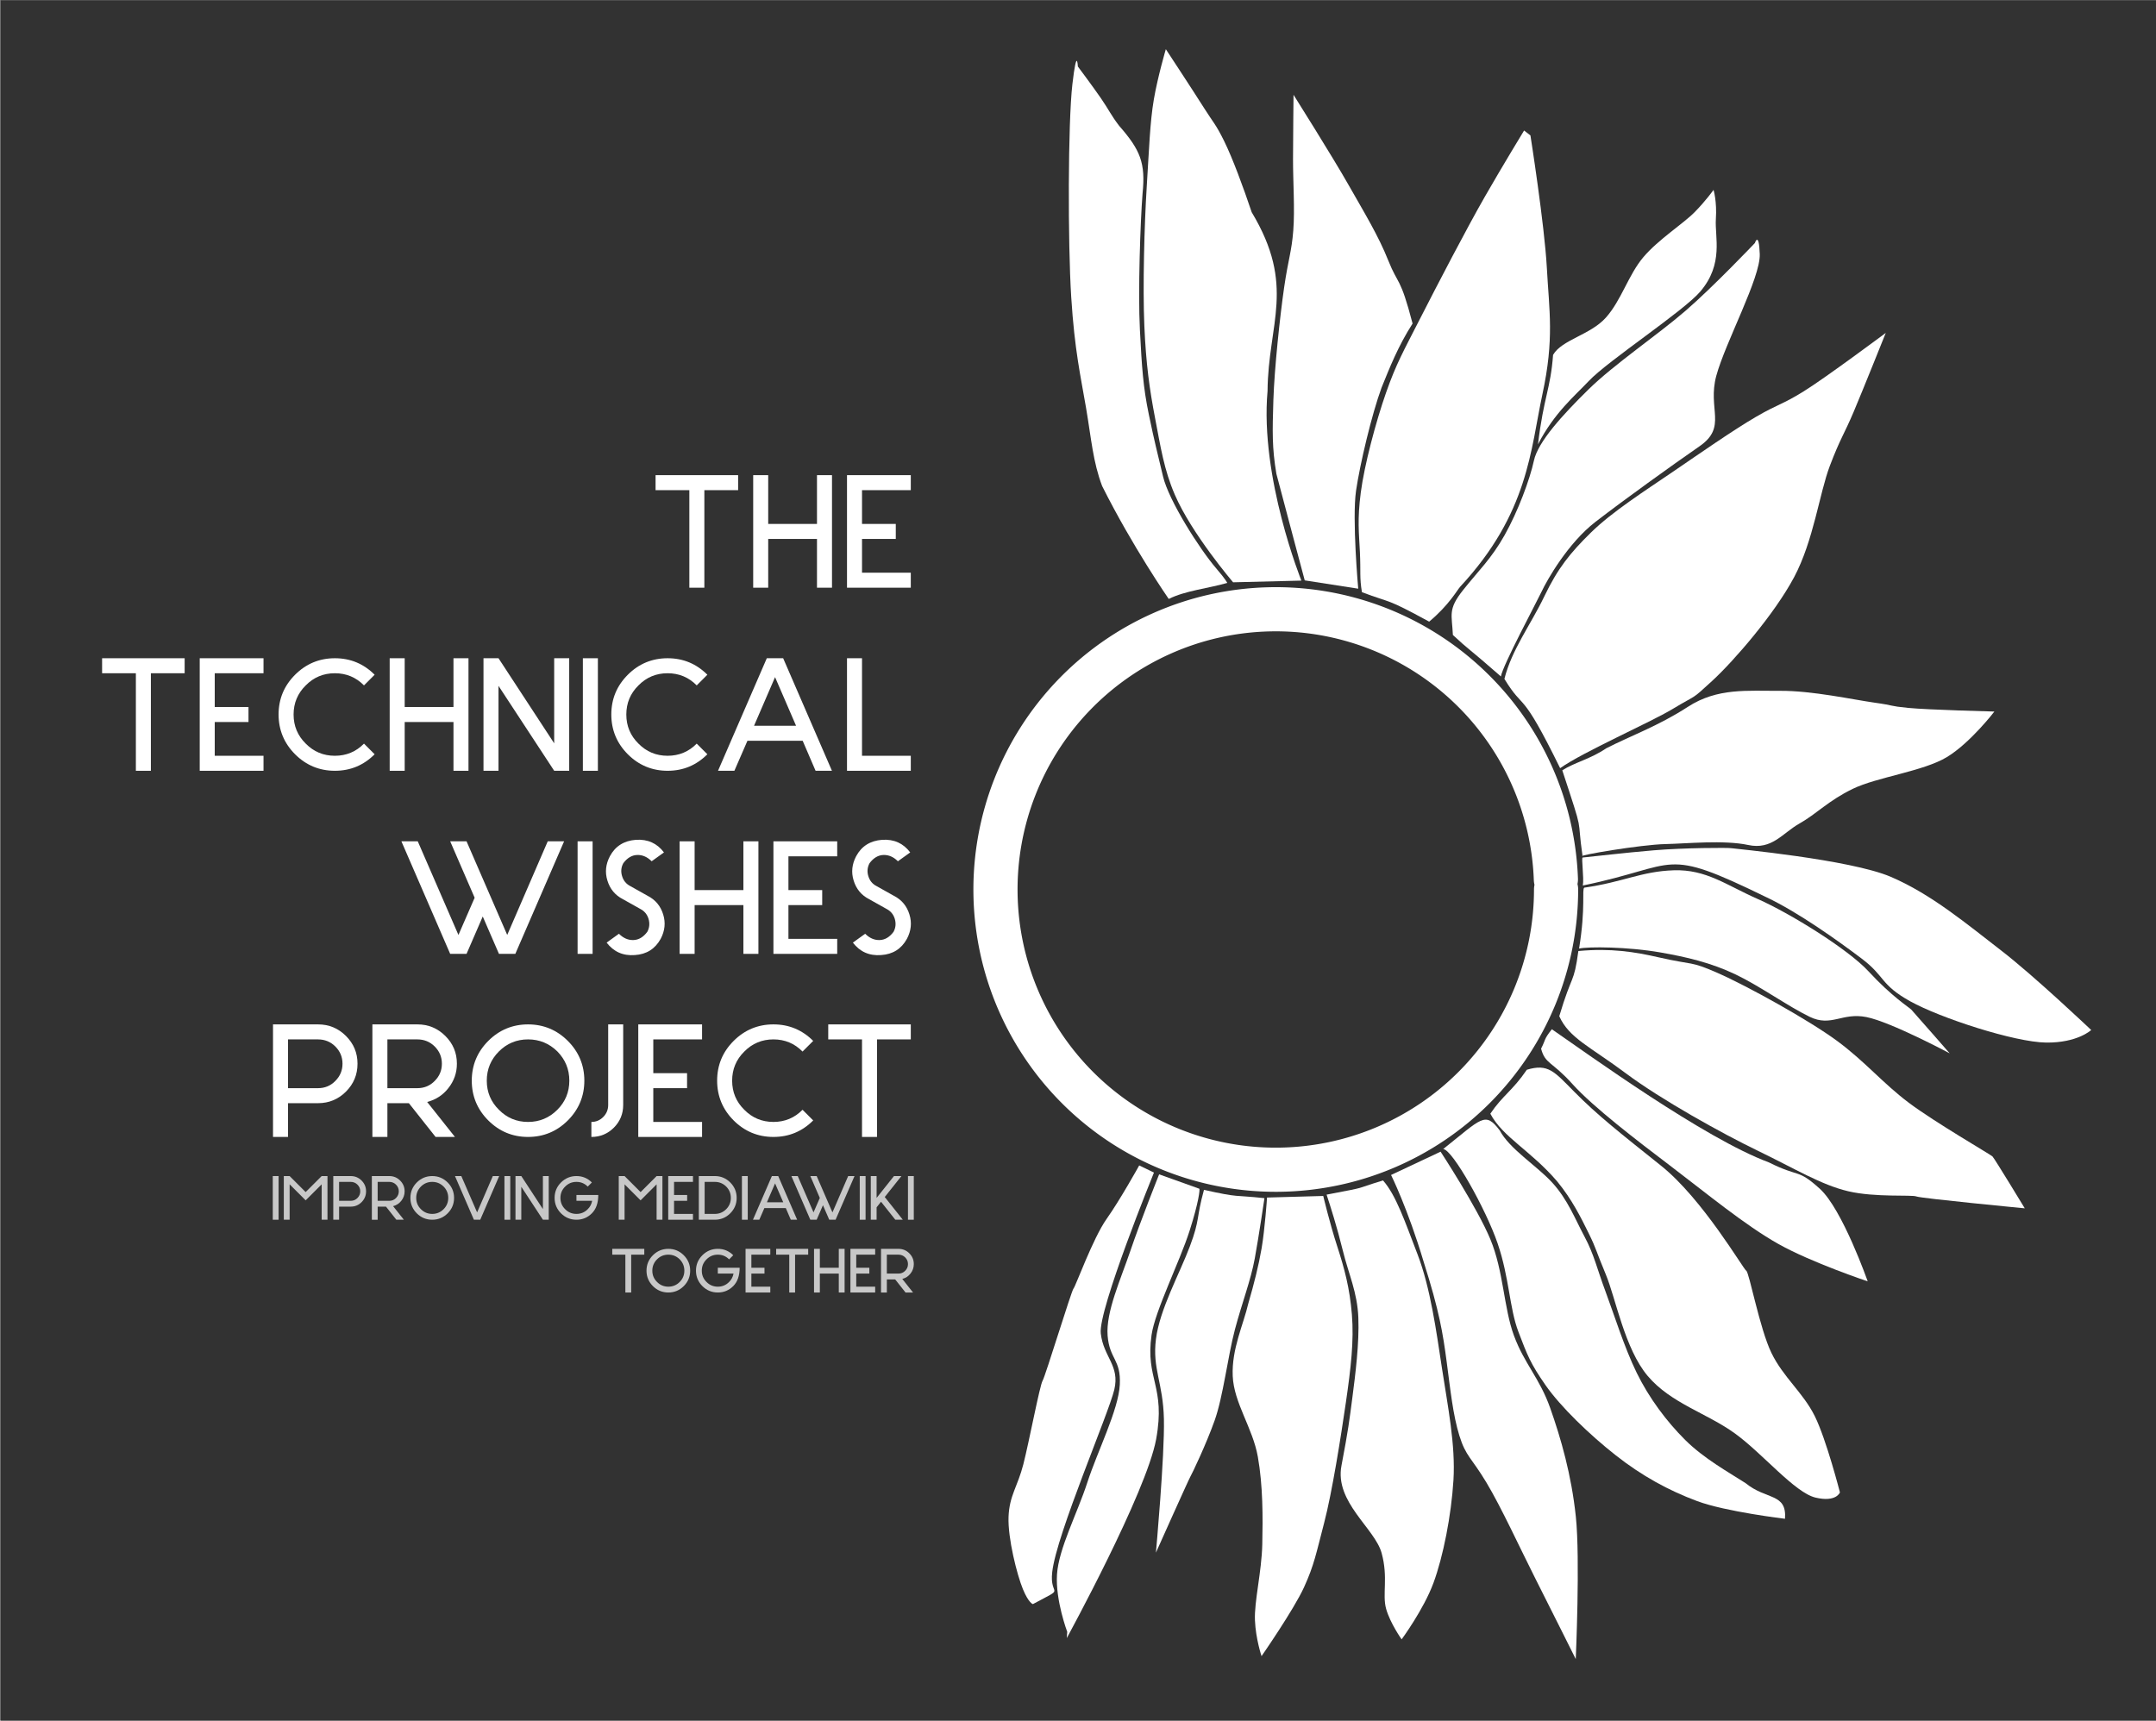 <?xml version="1.0" encoding="UTF-8" standalone="no"?>
<svg
   xmlns:dc="http://purl.org/dc/elements/1.1/"
   xmlns:cc="http://creativecommons.org/ns#"
   xmlns:rdf="http://www.w3.org/1999/02/22-rdf-syntax-ns#"
   xmlns:svg="http://www.w3.org/2000/svg"
   xmlns="http://www.w3.org/2000/svg"
   xmlns:sodipodi="http://sodipodi.sourceforge.net/DTD/sodipodi-0.dtd"
   xmlns:inkscape="http://www.inkscape.org/namespaces/inkscape"
   version="1.1"
   id="svg14599"
   viewBox="0 0 883.626 705.329"
   height="199.06mm"
   width="249.379mm"
   inkscape:version="0.91 r13725"
   sodipodi:docname="LOGO(light).svg"
   inkscape:export-filename="/home/chkr/wikidata/tcb/shirt/logoFinal.png"
   inkscape:export-xdpi="90"
   inkscape:export-ydpi="90">
  <rect x="0" y="0" width="883.626" height="705.329" fill="#808080" stroke="none"/>
  <sodipodi:namedview
     pagecolor="#ffffff"
     bordercolor="#666666"
     borderopacity="1"
     objecttolerance="10"
     gridtolerance="10"
     guidetolerance="10"
     inkscape:pageopacity="0"
     inkscape:pageshadow="2"
     inkscape:window-width="1920"
     inkscape:window-height="1015"
     id="namedview85"
     showgrid="false"
     inkscape:zoom="1"
     inkscape:cx="175.02826"
     inkscape:cy="343.70152"
     inkscape:window-x="0"
     inkscape:window-y="0"
     inkscape:window-maximized="1"
     inkscape:current-layer="g9853"
     fit-margin-top="0"
     fit-margin-left="0"
     fit-margin-right="0"
     fit-margin-bottom="0" />
  <defs
     id="defs14601" />
  <g
     transform="translate(65.536,-2.436)"
     id="layer1"
     inkscape:export-xdpi="90"
     inkscape:export-ydpi="90">
    <g
       transform="matrix(1.134,0,0,1.134,-719.121,387.397)"
       id="g9853"
       style="display:inline">
      <rect
         style="color:#000000;font-style:normal;font-variant:normal;font-weight:normal;font-stretch:normal;font-size:medium;line-height:125%;font-family:'Gill Sans';-inkscape-font-specification:'Gill Sans, Normal';text-align:start;letter-spacing:12.835px;word-spacing:0px;writing-mode:lr-tb;text-anchor:start;clip-rule:nonzero;visibility:visible;opacity:1;isolation:auto;mix-blend-mode:normal;color-interpolation:sRGB;color-interpolation-filters:linearRGB;solid-color:#000000;solid-opacity:1;fill:#323232;fill-opacity:1;fill-rule:nonzero;stroke:none;stroke-width:14.111;stroke-linecap:round;stroke-linejoin:miter;stroke-miterlimit:4;stroke-dasharray:none;stroke-dashoffset:0;stroke-opacity:1;color-rendering:auto;image-rendering:auto;shape-rendering:auto;text-rendering:auto"
         id="rect6707"
         width="779.207"
         height="621.956"
         x="576.593"
         y="-339.365" />
      <g
         id="g3416"
         sodipodi:insensitive="true">
        <path
           inkscape:connector-curvature="0"
           id="path7660-7-9-0"
           style="color:#000000;font-style:normal;font-variant:normal;font-weight:normal;font-stretch:normal;font-size:21.046px;line-height:125%;font-family:Stark;-inkscape-font-specification:Stark;text-align:end;letter-spacing:0px;word-spacing:0px;writing-mode:lr-tb;text-anchor:end;clip-rule:nonzero;visibility:visible;isolation:auto;mix-blend-mode:normal;color-interpolation:sRGB;color-interpolation-filters:linearRGB;solid-color:#000000;solid-opacity:1;fill:#c8c8c8;fill-opacity:1;fill-rule:nonzero;stroke:none;stroke-width:1px;stroke-linecap:butt;stroke-linejoin:miter;stroke-miterlimit:4;stroke-dasharray:none;stroke-dashoffset:0;stroke-opacity:1;color-rendering:auto;image-rendering:auto;shape-rendering:auto;text-rendering:auto"
           d="m 674.939,85.663 0,15.784 2.105,0 0,-15.784 -2.105,0 z" />
        <path
           inkscape:connector-curvature="0"
           id="path7662-2-0-5"
           style="color:#000000;font-style:normal;font-variant:normal;font-weight:normal;font-stretch:normal;font-size:21.046px;line-height:125%;font-family:Stark;-inkscape-font-specification:Stark;text-align:end;letter-spacing:0px;word-spacing:0px;writing-mode:lr-tb;text-anchor:end;clip-rule:nonzero;visibility:visible;isolation:auto;mix-blend-mode:normal;color-interpolation:sRGB;color-interpolation-filters:linearRGB;solid-color:#000000;solid-opacity:1;fill:#c8c8c8;fill-opacity:1;fill-rule:nonzero;stroke:none;stroke-width:1px;stroke-linecap:butt;stroke-linejoin:miter;stroke-miterlimit:4;stroke-dasharray:none;stroke-dashoffset:0;stroke-opacity:1;color-rendering:auto;image-rendering:auto;shape-rendering:auto;text-rendering:auto"
           d="m 681.031,88.651 5.788,5.788 5.788,-5.788 0,12.796 2.105,0 0,-15.784 -2.105,0 -5.788,5.788 -5.788,-5.788 -2.105,0 0,15.784 2.105,0 0,-12.796 z" />
        <path
           inkscape:connector-curvature="0"
           id="path7664-01-8-5"
           style="color:#000000;font-style:normal;font-variant:normal;font-weight:normal;font-stretch:normal;font-size:21.046px;line-height:125%;font-family:Stark;-inkscape-font-specification:Stark;text-align:end;letter-spacing:0px;word-spacing:0px;writing-mode:lr-tb;text-anchor:end;clip-rule:nonzero;visibility:visible;isolation:auto;mix-blend-mode:normal;color-interpolation:sRGB;color-interpolation-filters:linearRGB;solid-color:#000000;solid-opacity:1;fill:#c8c8c8;fill-opacity:1;fill-rule:nonzero;stroke:none;stroke-width:1px;stroke-linecap:butt;stroke-linejoin:miter;stroke-miterlimit:4;stroke-dasharray:none;stroke-dashoffset:0;stroke-opacity:1;color-rendering:auto;image-rendering:auto;shape-rendering:auto;text-rendering:auto"
           d="m 707.035,95.091 c 1.073,-1.073 1.621,-2.378 1.621,-3.914 0,-1.536 -0.547,-2.82 -1.621,-3.893 -1.073,-1.073 -2.378,-1.621 -3.914,-1.621 l -6.314,0 0,15.784 2.105,0 0,-4.735 4.209,0 c 1.536,0 2.841,-0.547 3.914,-1.621 z m -1.494,-6.335 c 0.673,0.673 1.01,1.473 1.01,2.42 0,0.947 -0.337,1.747 -1.01,2.42 -0.652,0.673 -1.473,1.01 -2.42,1.01 l -4.209,0 0,-6.84 4.209,0 c 0.947,0 1.768,0.337 2.42,0.989 z" />
        <path
           inkscape:connector-curvature="0"
           id="path7666-6-1-2"
           style="color:#000000;font-style:normal;font-variant:normal;font-weight:normal;font-stretch:normal;font-size:21.046px;line-height:125%;font-family:Stark;-inkscape-font-specification:Stark;text-align:end;letter-spacing:0px;word-spacing:0px;writing-mode:lr-tb;text-anchor:end;clip-rule:nonzero;visibility:visible;isolation:auto;mix-blend-mode:normal;color-interpolation:sRGB;color-interpolation-filters:linearRGB;solid-color:#000000;solid-opacity:1;fill:#c8c8c8;fill-opacity:1;fill-rule:nonzero;stroke:none;stroke-width:1px;stroke-linecap:butt;stroke-linejoin:miter;stroke-miterlimit:4;stroke-dasharray:none;stroke-dashoffset:0;stroke-opacity:1;color-rendering:auto;image-rendering:auto;shape-rendering:auto;text-rendering:auto"
           d="m 715.855,96.712 3.746,4.735 2.715,0 -3.893,-4.904 c 1.2,-0.316 2.189,-0.947 2.967,-1.936 0.8,-1.01 1.2,-2.147 1.2,-3.43 0,-1.536 -0.547,-2.82 -1.621,-3.893 -1.073,-1.073 -2.378,-1.621 -3.914,-1.621 l -6.314,0 0,15.784 2.105,0 0,-4.735 3.01,0 z m 3.62,-7.955 c 0.673,0.673 1.01,1.473 1.01,2.42 0,0.947 -0.337,1.747 -1.01,2.42 -0.652,0.673 -1.473,1.01 -2.42,1.01 l -4.209,0 0,-6.84 4.209,0 c 0.947,0 1.768,0.337 2.42,0.989 z" />
        <path
           inkscape:connector-curvature="0"
           id="path7668-1-3-9"
           style="color:#000000;font-style:normal;font-variant:normal;font-weight:normal;font-stretch:normal;font-size:21.046px;line-height:125%;font-family:Stark;-inkscape-font-specification:Stark;text-align:end;letter-spacing:0px;word-spacing:0px;writing-mode:lr-tb;text-anchor:end;clip-rule:nonzero;visibility:visible;isolation:auto;mix-blend-mode:normal;color-interpolation:sRGB;color-interpolation-filters:linearRGB;solid-color:#000000;solid-opacity:1;fill:#c8c8c8;fill-opacity:1;fill-rule:nonzero;stroke:none;stroke-width:1px;stroke-linecap:butt;stroke-linejoin:miter;stroke-miterlimit:4;stroke-dasharray:none;stroke-dashoffset:0;stroke-opacity:1;color-rendering:auto;image-rendering:auto;shape-rendering:auto;text-rendering:auto"
           d="m 726.991,87.978 c -1.536,1.536 -2.315,3.409 -2.315,5.577 0,2.168 0.779,4.041 2.315,5.577 1.536,1.536 3.409,2.315 5.577,2.315 2.168,0 4.041,-0.779 5.577,-2.315 1.536,-1.536 2.315,-3.409 2.315,-5.577 0,-2.168 -0.779,-4.041 -2.315,-5.577 -1.536,-1.536 -3.409,-2.315 -5.577,-2.315 -2.168,0 -4.041,0.779 -5.577,2.315 z m 1.494,9.66 c -1.136,-1.115 -1.705,-2.483 -1.705,-4.083 0,-1.599 0.568,-2.967 1.705,-4.104 1.115,-1.115 2.483,-1.684 4.083,-1.684 1.599,0 2.967,0.568 4.104,1.684 1.115,1.136 1.684,2.504 1.684,4.104 0,1.599 -0.568,2.967 -1.684,4.083 -1.136,1.136 -2.504,1.705 -4.104,1.705 -1.599,0 -2.967,-0.568 -4.083,-1.705 z" />
        <path
           inkscape:connector-curvature="0"
           id="path7670-9-1-0"
           style="color:#000000;font-style:normal;font-variant:normal;font-weight:normal;font-stretch:normal;font-size:21.046px;line-height:125%;font-family:Stark;-inkscape-font-specification:Stark;text-align:end;letter-spacing:0px;word-spacing:0px;writing-mode:lr-tb;text-anchor:end;clip-rule:nonzero;visibility:visible;isolation:auto;mix-blend-mode:normal;color-interpolation:sRGB;color-interpolation-filters:linearRGB;solid-color:#000000;solid-opacity:1;fill:#c8c8c8;fill-opacity:1;fill-rule:nonzero;stroke:none;stroke-width:1px;stroke-linecap:butt;stroke-linejoin:miter;stroke-miterlimit:4;stroke-dasharray:none;stroke-dashoffset:0;stroke-opacity:1;color-rendering:auto;image-rendering:auto;shape-rendering:auto;text-rendering:auto"
           d="m 748.786,98.795 -5.703,-13.132 -2.294,0 6.84,15.784 2.294,0 6.84,-15.784 -2.294,0 -5.682,13.132 z" />
        <path
           inkscape:connector-curvature="0"
           id="path7672-4-1-2"
           style="color:#000000;font-style:normal;font-variant:normal;font-weight:normal;font-stretch:normal;font-size:21.046px;line-height:125%;font-family:Stark;-inkscape-font-specification:Stark;text-align:end;letter-spacing:0px;word-spacing:0px;writing-mode:lr-tb;text-anchor:end;clip-rule:nonzero;visibility:visible;isolation:auto;mix-blend-mode:normal;color-interpolation:sRGB;color-interpolation-filters:linearRGB;solid-color:#000000;solid-opacity:1;fill:#c8c8c8;fill-opacity:1;fill-rule:nonzero;stroke:none;stroke-width:1px;stroke-linecap:butt;stroke-linejoin:miter;stroke-miterlimit:4;stroke-dasharray:none;stroke-dashoffset:0;stroke-opacity:1;color-rendering:auto;image-rendering:auto;shape-rendering:auto;text-rendering:auto"
           d="m 758.669,85.663 0,15.784 2.105,0 0,-15.784 -2.105,0 z" />
        <path
           inkscape:connector-curvature="0"
           id="path7674-9-0-8"
           style="color:#000000;font-style:normal;font-variant:normal;font-weight:normal;font-stretch:normal;font-size:21.046px;line-height:125%;font-family:Stark;-inkscape-font-specification:Stark;text-align:end;letter-spacing:0px;word-spacing:0px;writing-mode:lr-tb;text-anchor:end;clip-rule:nonzero;visibility:visible;isolation:auto;mix-blend-mode:normal;color-interpolation:sRGB;color-interpolation-filters:linearRGB;solid-color:#000000;solid-opacity:1;fill:#c8c8c8;fill-opacity:1;fill-rule:nonzero;stroke:none;stroke-width:1px;stroke-linecap:butt;stroke-linejoin:miter;stroke-miterlimit:4;stroke-dasharray:none;stroke-dashoffset:0;stroke-opacity:1;color-rendering:auto;image-rendering:auto;shape-rendering:auto;text-rendering:auto"
           d="m 762.656,85.663 0,15.784 2.105,0 0,-11.912 7.808,11.912 2.105,0 0,-15.784 -2.105,0 0,11.933 -7.808,-11.933 -2.105,0 z" />
        <path
           inkscape:connector-curvature="0"
           id="path7676-9-3-3"
           style="color:#000000;font-style:normal;font-variant:normal;font-weight:normal;font-stretch:normal;font-size:21.046px;line-height:125%;font-family:Stark;-inkscape-font-specification:Stark;text-align:end;letter-spacing:0px;word-spacing:0px;writing-mode:lr-tb;text-anchor:end;clip-rule:nonzero;visibility:visible;isolation:auto;mix-blend-mode:normal;color-interpolation:sRGB;color-interpolation-filters:linearRGB;solid-color:#000000;solid-opacity:1;fill:#c8c8c8;fill-opacity:1;fill-rule:nonzero;stroke:none;stroke-width:1px;stroke-linecap:butt;stroke-linejoin:miter;stroke-miterlimit:4;stroke-dasharray:none;stroke-dashoffset:0;stroke-opacity:1;color-rendering:auto;image-rendering:auto;shape-rendering:auto;text-rendering:auto"
           d="m 784.688,94.607 5.682,0 c -0.232,1.2 -0.758,2.21 -1.599,3.031 -1.115,1.136 -2.483,1.705 -4.083,1.705 -1.599,0 -2.967,-0.568 -4.083,-1.705 -1.136,-1.115 -1.705,-2.483 -1.705,-4.083 0,-1.599 0.568,-2.967 1.705,-4.083 1.115,-1.136 2.483,-1.705 4.083,-1.705 1.599,0 2.967,0.568 4.083,1.705 l 1.494,-1.494 c -1.536,-1.536 -3.388,-2.315 -5.577,-2.315 -2.168,0 -4.041,0.779 -5.577,2.315 -1.536,1.536 -2.315,3.388 -2.315,5.577 0,2.168 0.779,4.041 2.315,5.577 1.536,1.536 3.409,2.315 5.577,2.315 2.189,0 4.041,-0.779 5.577,-2.315 1.536,-1.536 2.315,-3.746 2.315,-6.629 l -7.892,0 0,2.105 z" />
        <path
           inkscape:connector-curvature="0"
           id="path7678-6-4-8"
           style="color:#000000;font-style:normal;font-variant:normal;font-weight:normal;font-stretch:normal;font-size:21.046px;line-height:125%;font-family:Stark;-inkscape-font-specification:Stark;text-align:end;letter-spacing:0px;word-spacing:0px;writing-mode:lr-tb;text-anchor:end;clip-rule:nonzero;visibility:visible;isolation:auto;mix-blend-mode:normal;color-interpolation:sRGB;color-interpolation-filters:linearRGB;solid-color:#000000;solid-opacity:1;fill:#c8c8c8;fill-opacity:1;fill-rule:nonzero;stroke:none;stroke-width:1px;stroke-linecap:butt;stroke-linejoin:miter;stroke-miterlimit:4;stroke-dasharray:none;stroke-dashoffset:0;stroke-opacity:1;color-rendering:auto;image-rendering:auto;shape-rendering:auto;text-rendering:auto"
           d="m 802.084,88.651 5.788,5.788 5.788,-5.788 0,12.796 2.105,0 0,-15.784 -2.105,0 -5.788,5.788 -5.788,-5.788 -2.105,0 0,15.784 2.105,0 0,-12.796 z" />
        <path
           inkscape:connector-curvature="0"
           id="path7680-94-0-0"
           style="color:#000000;font-style:normal;font-variant:normal;font-weight:normal;font-stretch:normal;font-size:21.046px;line-height:125%;font-family:Stark;-inkscape-font-specification:Stark;text-align:end;letter-spacing:0px;word-spacing:0px;writing-mode:lr-tb;text-anchor:end;clip-rule:nonzero;visibility:visible;isolation:auto;mix-blend-mode:normal;color-interpolation:sRGB;color-interpolation-filters:linearRGB;solid-color:#000000;solid-opacity:1;fill:#c8c8c8;fill-opacity:1;fill-rule:nonzero;stroke:none;stroke-width:1px;stroke-linecap:butt;stroke-linejoin:miter;stroke-miterlimit:4;stroke-dasharray:none;stroke-dashoffset:0;stroke-opacity:1;color-rendering:auto;image-rendering:auto;shape-rendering:auto;text-rendering:auto"
           d="m 817.86,85.663 0,15.784 8.944,0 0,-2.105 -6.84,0 0,-4.735 4.735,0 0,-2.105 -4.735,0 0,-4.735 6.84,0 0,-2.105 -8.944,0 z" />
        <path
           inkscape:connector-curvature="0"
           id="path7682-2-3-4"
           style="color:#000000;font-style:normal;font-variant:normal;font-weight:normal;font-stretch:normal;font-size:21.046px;line-height:125%;font-family:Stark;-inkscape-font-specification:Stark;text-align:end;letter-spacing:0px;word-spacing:0px;writing-mode:lr-tb;text-anchor:end;clip-rule:nonzero;visibility:visible;isolation:auto;mix-blend-mode:normal;color-interpolation:sRGB;color-interpolation-filters:linearRGB;solid-color:#000000;solid-opacity:1;fill:#c8c8c8;fill-opacity:1;fill-rule:nonzero;stroke:none;stroke-width:1px;stroke-linecap:butt;stroke-linejoin:miter;stroke-miterlimit:4;stroke-dasharray:none;stroke-dashoffset:0;stroke-opacity:1;color-rendering:auto;image-rendering:auto;shape-rendering:auto;text-rendering:auto"
           d="m 840.282,99.132 c 1.536,-1.536 2.315,-3.409 2.315,-5.577 0,-2.168 -0.779,-4.041 -2.315,-5.577 -1.536,-1.536 -3.409,-2.315 -5.577,-2.315 l -5.788,0 0,15.784 5.788,0 c 2.168,0 4.041,-0.779 5.577,-2.315 z m -5.577,0.21 -3.683,0 0,-11.575 3.683,0 c 1.599,0 2.967,0.568 4.104,1.684 1.115,1.136 1.684,2.504 1.684,4.104 0,1.599 -0.568,2.967 -1.684,4.083 -1.136,1.136 -2.504,1.705 -4.104,1.705 z" />
        <path
           inkscape:connector-curvature="0"
           id="path7684-0-9-0"
           style="color:#000000;font-style:normal;font-variant:normal;font-weight:normal;font-stretch:normal;font-size:21.046px;line-height:125%;font-family:Stark;-inkscape-font-specification:Stark;text-align:end;letter-spacing:0px;word-spacing:0px;writing-mode:lr-tb;text-anchor:end;clip-rule:nonzero;visibility:visible;isolation:auto;mix-blend-mode:normal;color-interpolation:sRGB;color-interpolation-filters:linearRGB;solid-color:#000000;solid-opacity:1;fill:#c8c8c8;fill-opacity:1;fill-rule:nonzero;stroke:none;stroke-width:1px;stroke-linecap:butt;stroke-linejoin:miter;stroke-miterlimit:4;stroke-dasharray:none;stroke-dashoffset:0;stroke-opacity:1;color-rendering:auto;image-rendering:auto;shape-rendering:auto;text-rendering:auto"
           d="m 844.496,85.663 0,15.784 2.105,0 0,-15.784 -2.105,0 z" />
        <path
           inkscape:connector-curvature="0"
           id="path7686-2-1-9"
           style="color:#000000;font-style:normal;font-variant:normal;font-weight:normal;font-stretch:normal;font-size:21.046px;line-height:125%;font-family:Stark;-inkscape-font-specification:Stark;text-align:end;letter-spacing:0px;word-spacing:0px;writing-mode:lr-tb;text-anchor:end;clip-rule:nonzero;visibility:visible;isolation:auto;mix-blend-mode:normal;color-interpolation:sRGB;color-interpolation-filters:linearRGB;solid-color:#000000;solid-opacity:1;fill:#c8c8c8;fill-opacity:1;fill-rule:nonzero;stroke:none;stroke-width:1px;stroke-linecap:butt;stroke-linejoin:miter;stroke-miterlimit:4;stroke-dasharray:none;stroke-dashoffset:0;stroke-opacity:1;color-rendering:auto;image-rendering:auto;shape-rendering:auto;text-rendering:auto"
           d="m 860.352,97.238 1.81,4.209 2.294,0 -6.84,-15.784 -2.294,0 -6.84,15.784 2.294,0 1.831,-4.209 7.745,0 z m -6.819,-2.105 2.946,-6.819 2.946,6.819 -5.893,0 z" />
        <path
           inkscape:connector-curvature="0"
           id="path7688-3-9-1"
           style="color:#000000;font-style:normal;font-variant:normal;font-weight:normal;font-stretch:normal;font-size:21.046px;line-height:125%;font-family:Stark;-inkscape-font-specification:Stark;text-align:end;letter-spacing:0px;word-spacing:0px;writing-mode:lr-tb;text-anchor:end;clip-rule:nonzero;visibility:visible;isolation:auto;mix-blend-mode:normal;color-interpolation:sRGB;color-interpolation-filters:linearRGB;solid-color:#000000;solid-opacity:1;fill:#c8c8c8;fill-opacity:1;fill-rule:nonzero;stroke:none;stroke-width:1px;stroke-linecap:butt;stroke-linejoin:miter;stroke-miterlimit:4;stroke-dasharray:none;stroke-dashoffset:0;stroke-opacity:1;color-rendering:auto;image-rendering:auto;shape-rendering:auto;text-rendering:auto"
           d="m 877.213,98.795 -5.703,-13.132 -2.294,0 3.43,7.913 -2.273,5.219 -5.703,-13.132 -2.294,0 6.84,15.784 2.294,0 2.273,-5.24 2.273,5.24 2.294,0 6.84,-15.784 -2.294,0 -5.682,13.132 z" />
        <path
           inkscape:connector-curvature="0"
           id="path7690-6-6-9"
           style="color:#000000;font-style:normal;font-variant:normal;font-weight:normal;font-stretch:normal;font-size:21.046px;line-height:125%;font-family:Stark;-inkscape-font-specification:Stark;text-align:end;letter-spacing:0px;word-spacing:0px;writing-mode:lr-tb;text-anchor:end;clip-rule:nonzero;visibility:visible;isolation:auto;mix-blend-mode:normal;color-interpolation:sRGB;color-interpolation-filters:linearRGB;solid-color:#000000;solid-opacity:1;fill:#c8c8c8;fill-opacity:1;fill-rule:nonzero;stroke:none;stroke-width:1px;stroke-linecap:butt;stroke-linejoin:miter;stroke-miterlimit:4;stroke-dasharray:none;stroke-dashoffset:0;stroke-opacity:1;color-rendering:auto;image-rendering:auto;shape-rendering:auto;text-rendering:auto"
           d="m 887.08,85.663 0,15.784 2.105,0 0,-15.784 -2.105,0 z" />
        <path
           inkscape:connector-curvature="0"
           id="path7692-8-9-6"
           style="color:#000000;font-style:normal;font-variant:normal;font-weight:normal;font-stretch:normal;font-size:21.046px;line-height:125%;font-family:Stark;-inkscape-font-specification:Stark;text-align:end;letter-spacing:0px;word-spacing:0px;writing-mode:lr-tb;text-anchor:end;clip-rule:nonzero;visibility:visible;isolation:auto;mix-blend-mode:normal;color-interpolation:sRGB;color-interpolation-filters:linearRGB;solid-color:#000000;solid-opacity:1;fill:#c8c8c8;fill-opacity:1;fill-rule:nonzero;stroke:none;stroke-width:1px;stroke-linecap:butt;stroke-linejoin:miter;stroke-miterlimit:4;stroke-dasharray:none;stroke-dashoffset:0;stroke-opacity:1;color-rendering:auto;image-rendering:auto;shape-rendering:auto;text-rendering:auto"
           d="m 902.642,101.447 -6.524,-8.208 6.019,-7.576 -2.694,0 -6.272,7.892 0,-7.892 -2.105,0 0,15.784 2.105,0 0,-4.483 1.599,-2.02 5.156,6.503 2.715,0 z" />
        <path
           inkscape:connector-curvature="0"
           id="path7694-9-3-2"
           style="color:#000000;font-style:normal;font-variant:normal;font-weight:normal;font-stretch:normal;font-size:21.046px;line-height:125%;font-family:Stark;-inkscape-font-specification:Stark;text-align:end;letter-spacing:0px;word-spacing:0px;writing-mode:lr-tb;text-anchor:end;clip-rule:nonzero;visibility:visible;isolation:auto;mix-blend-mode:normal;color-interpolation:sRGB;color-interpolation-filters:linearRGB;solid-color:#000000;solid-opacity:1;fill:#c8c8c8;fill-opacity:1;fill-rule:nonzero;stroke:none;stroke-width:1px;stroke-linecap:butt;stroke-linejoin:miter;stroke-miterlimit:4;stroke-dasharray:none;stroke-dashoffset:0;stroke-opacity:1;color-rendering:auto;image-rendering:auto;shape-rendering:auto;text-rendering:auto"
           d="m 904.508,85.663 0,15.784 2.105,0 0,-15.784 -2.105,0 z" />
        <path
           inkscape:connector-curvature="0"
           id="path7696-2-3-5"
           style="color:#000000;font-style:normal;font-variant:normal;font-weight:normal;font-stretch:normal;font-size:21.046px;line-height:125%;font-family:Stark;-inkscape-font-specification:Stark;text-align:end;letter-spacing:0px;word-spacing:0px;writing-mode:lr-tb;text-anchor:end;clip-rule:nonzero;visibility:visible;isolation:auto;mix-blend-mode:normal;color-interpolation:sRGB;color-interpolation-filters:linearRGB;solid-color:#000000;solid-opacity:1;fill:#c8c8c8;fill-opacity:1;fill-rule:nonzero;stroke:none;stroke-width:1px;stroke-linecap:butt;stroke-linejoin:miter;stroke-miterlimit:4;stroke-dasharray:none;stroke-dashoffset:0;stroke-opacity:1;color-rendering:auto;image-rendering:auto;shape-rendering:auto;text-rendering:auto"
           d="m 797.636,111.97 0,2.105 4.735,0 0,13.68 2.105,0 0,-13.68 4.735,0 0,-2.105 -11.575,0 z" />
        <path
           inkscape:connector-curvature="0"
           id="path7698-8-8-4"
           style="color:#000000;font-style:normal;font-variant:normal;font-weight:normal;font-stretch:normal;font-size:21.046px;line-height:125%;font-family:Stark;-inkscape-font-specification:Stark;text-align:end;letter-spacing:0px;word-spacing:0px;writing-mode:lr-tb;text-anchor:end;clip-rule:nonzero;visibility:visible;isolation:auto;mix-blend-mode:normal;color-interpolation:sRGB;color-interpolation-filters:linearRGB;solid-color:#000000;solid-opacity:1;fill:#c8c8c8;fill-opacity:1;fill-rule:nonzero;stroke:none;stroke-width:1px;stroke-linecap:butt;stroke-linejoin:miter;stroke-miterlimit:4;stroke-dasharray:none;stroke-dashoffset:0;stroke-opacity:1;color-rendering:auto;image-rendering:auto;shape-rendering:auto;text-rendering:auto"
           d="m 812.324,114.285 c -1.536,1.536 -2.315,3.409 -2.315,5.577 0,2.168 0.779,4.041 2.315,5.577 1.536,1.536 3.409,2.315 5.577,2.315 2.168,0 4.041,-0.779 5.577,-2.315 1.536,-1.536 2.315,-3.409 2.315,-5.577 0,-2.168 -0.779,-4.041 -2.315,-5.577 -1.536,-1.536 -3.409,-2.315 -5.577,-2.315 -2.168,0 -4.041,0.779 -5.577,2.315 z m 1.494,9.66 c -1.136,-1.115 -1.705,-2.483 -1.705,-4.083 0,-1.599 0.568,-2.967 1.705,-4.104 1.115,-1.115 2.483,-1.684 4.083,-1.684 1.599,0 2.967,0.568 4.104,1.684 1.115,1.136 1.684,2.504 1.684,4.104 0,1.599 -0.568,2.967 -1.684,4.083 -1.136,1.136 -2.504,1.705 -4.104,1.705 -1.599,0 -2.967,-0.568 -4.083,-1.705 z" />
        <path
           inkscape:connector-curvature="0"
           id="path7700-67-0-4"
           style="color:#000000;font-style:normal;font-variant:normal;font-weight:normal;font-stretch:normal;font-size:21.046px;line-height:125%;font-family:Stark;-inkscape-font-specification:Stark;text-align:end;letter-spacing:0px;word-spacing:0px;writing-mode:lr-tb;text-anchor:end;clip-rule:nonzero;visibility:visible;isolation:auto;mix-blend-mode:normal;color-interpolation:sRGB;color-interpolation-filters:linearRGB;solid-color:#000000;solid-opacity:1;fill:#c8c8c8;fill-opacity:1;fill-rule:nonzero;stroke:none;stroke-width:1px;stroke-linecap:butt;stroke-linejoin:miter;stroke-miterlimit:4;stroke-dasharray:none;stroke-dashoffset:0;stroke-opacity:1;color-rendering:auto;image-rendering:auto;shape-rendering:auto;text-rendering:auto"
           d="m 835.781,120.914 5.682,0 c -0.232,1.2 -0.758,2.21 -1.599,3.031 -1.115,1.136 -2.483,1.705 -4.083,1.705 -1.599,0 -2.967,-0.568 -4.083,-1.705 -1.136,-1.115 -1.705,-2.483 -1.705,-4.083 0,-1.599 0.568,-2.967 1.705,-4.083 1.115,-1.136 2.483,-1.705 4.083,-1.705 1.599,0 2.967,0.568 4.083,1.705 l 1.494,-1.494 c -1.536,-1.536 -3.388,-2.315 -5.577,-2.315 -2.168,0 -4.041,0.779 -5.577,2.315 -1.536,1.536 -2.315,3.388 -2.315,5.577 0,2.168 0.779,4.041 2.315,5.577 1.536,1.536 3.409,2.315 5.577,2.315 2.189,0 4.041,-0.779 5.577,-2.315 1.536,-1.536 2.315,-3.746 2.315,-6.629 l -7.892,0 0,2.105 z" />
        <path
           inkscape:connector-curvature="0"
           id="path7702-3-5-9"
           style="color:#000000;font-style:normal;font-variant:normal;font-weight:normal;font-stretch:normal;font-size:21.046px;line-height:125%;font-family:Stark;-inkscape-font-specification:Stark;text-align:end;letter-spacing:0px;word-spacing:0px;writing-mode:lr-tb;text-anchor:end;clip-rule:nonzero;visibility:visible;isolation:auto;mix-blend-mode:normal;color-interpolation:sRGB;color-interpolation-filters:linearRGB;solid-color:#000000;solid-opacity:1;fill:#c8c8c8;fill-opacity:1;fill-rule:nonzero;stroke:none;stroke-width:1px;stroke-linecap:butt;stroke-linejoin:miter;stroke-miterlimit:4;stroke-dasharray:none;stroke-dashoffset:0;stroke-opacity:1;color-rendering:auto;image-rendering:auto;shape-rendering:auto;text-rendering:auto"
           d="m 845.811,111.97 0,15.784 8.944,0 0,-2.105 -6.84,0 0,-4.735 4.735,0 0,-2.105 -4.735,0 0,-4.735 6.84,0 0,-2.105 -8.944,0 z" />
        <path
           inkscape:connector-curvature="0"
           id="path7704-5-6-9"
           style="color:#000000;font-style:normal;font-variant:normal;font-weight:normal;font-stretch:normal;font-size:21.046px;line-height:125%;font-family:Stark;-inkscape-font-specification:Stark;text-align:end;letter-spacing:0px;word-spacing:0px;writing-mode:lr-tb;text-anchor:end;clip-rule:nonzero;visibility:visible;isolation:auto;mix-blend-mode:normal;color-interpolation:sRGB;color-interpolation-filters:linearRGB;solid-color:#000000;solid-opacity:1;fill:#c8c8c8;fill-opacity:1;fill-rule:nonzero;stroke:none;stroke-width:1px;stroke-linecap:butt;stroke-linejoin:miter;stroke-miterlimit:4;stroke-dasharray:none;stroke-dashoffset:0;stroke-opacity:1;color-rendering:auto;image-rendering:auto;shape-rendering:auto;text-rendering:auto"
           d="m 856.868,111.97 0,2.105 4.735,0 0,13.68 2.105,0 0,-13.68 4.735,0 0,-2.105 -11.575,0 z" />
        <path
           inkscape:connector-curvature="0"
           id="path7706-3-6-3"
           style="color:#000000;font-style:normal;font-variant:normal;font-weight:normal;font-stretch:normal;font-size:21.046px;line-height:125%;font-family:Stark;-inkscape-font-specification:Stark;text-align:end;letter-spacing:0px;word-spacing:0px;writing-mode:lr-tb;text-anchor:end;clip-rule:nonzero;visibility:visible;isolation:auto;mix-blend-mode:normal;color-interpolation:sRGB;color-interpolation-filters:linearRGB;solid-color:#000000;solid-opacity:1;fill:#c8c8c8;fill-opacity:1;fill-rule:nonzero;stroke:none;stroke-width:1px;stroke-linecap:butt;stroke-linejoin:miter;stroke-miterlimit:4;stroke-dasharray:none;stroke-dashoffset:0;stroke-opacity:1;color-rendering:auto;image-rendering:auto;shape-rendering:auto;text-rendering:auto"
           d="m 870.556,111.97 0,15.784 2.105,0 0,-6.84 6.84,0 0,6.84 2.105,0 0,-15.784 -2.105,0 0,6.84 -6.84,0 0,-6.84 -2.105,0 z" />
        <path
           inkscape:connector-curvature="0"
           id="path7708-59-4-6"
           style="color:#000000;font-style:normal;font-variant:normal;font-weight:normal;font-stretch:normal;font-size:21.046px;line-height:125%;font-family:Stark;-inkscape-font-specification:Stark;text-align:end;letter-spacing:0px;word-spacing:0px;writing-mode:lr-tb;text-anchor:end;clip-rule:nonzero;visibility:visible;isolation:auto;mix-blend-mode:normal;color-interpolation:sRGB;color-interpolation-filters:linearRGB;solid-color:#000000;solid-opacity:1;fill:#c8c8c8;fill-opacity:1;fill-rule:nonzero;stroke:none;stroke-width:1px;stroke-linecap:butt;stroke-linejoin:miter;stroke-miterlimit:4;stroke-dasharray:none;stroke-dashoffset:0;stroke-opacity:1;color-rendering:auto;image-rendering:auto;shape-rendering:auto;text-rendering:auto"
           d="m 883.709,111.97 0,15.784 8.944,0 0,-2.105 -6.84,0 0,-4.735 4.735,0 0,-2.105 -4.735,0 0,-4.735 6.84,0 0,-2.105 -8.944,0 z" />
        <path
           inkscape:connector-curvature="0"
           id="path7710-59-0-0"
           style="color:#000000;font-style:normal;font-variant:normal;font-weight:normal;font-stretch:normal;font-size:21.046px;line-height:125%;font-family:Stark;-inkscape-font-specification:Stark;text-align:end;letter-spacing:0px;word-spacing:0px;writing-mode:lr-tb;text-anchor:end;clip-rule:nonzero;visibility:visible;isolation:auto;mix-blend-mode:normal;color-interpolation:sRGB;color-interpolation-filters:linearRGB;solid-color:#000000;solid-opacity:1;fill:#c8c8c8;fill-opacity:1;fill-rule:nonzero;stroke:none;stroke-width:1px;stroke-linecap:butt;stroke-linejoin:miter;stroke-miterlimit:4;stroke-dasharray:none;stroke-dashoffset:0;stroke-opacity:1;color-rendering:auto;image-rendering:auto;shape-rendering:auto;text-rendering:auto"
           d="m 899.881,123.019 3.746,4.735 2.715,0 -3.893,-4.904 c 1.2,-0.316 2.189,-0.947 2.967,-1.936 0.8,-1.01 1.2,-2.147 1.2,-3.43 0,-1.536 -0.547,-2.82 -1.621,-3.893 -1.073,-1.073 -2.378,-1.621 -3.914,-1.621 l -6.314,0 0,15.784 2.105,0 0,-4.735 3.01,0 z m 3.62,-7.955 c 0.673,0.673 1.01,1.473 1.01,2.42 0,0.947 -0.337,1.747 -1.01,2.42 -0.652,0.673 -1.473,1.01 -2.42,1.01 l -4.209,0 0,-6.84 4.209,0 c 0.947,0 1.768,0.337 2.42,0.989 z" />
        <g
           transform="translate(613.254,-317.395)"
           style="color:#000000;font-style:normal;font-variant:normal;font-weight:normal;font-stretch:normal;font-size:24.11px;line-height:125%;font-family:'Gill Sans';-inkscape-font-specification:'Gill Sans, Normal';text-align:start;letter-spacing:33.084px;word-spacing:0px;writing-mode:lr-tb;text-anchor:start;clip-rule:nonzero;display:inline;overflow:visible;visibility:visible;opacity:1;isolation:auto;mix-blend-mode:normal;color-interpolation:sRGB;color-interpolation-filters:linearRGB;solid-color:#000000;solid-opacity:1;fill:#ffffff;fill-opacity:1;fill-rule:nonzero;stroke:none;stroke-width:1px;stroke-linecap:butt;stroke-linejoin:miter;stroke-miterlimit:4;stroke-dasharray:none;stroke-dashoffset:0;stroke-opacity:1;color-rendering:auto;image-rendering:auto;shape-rendering:auto;text-rendering:auto;enable-background:accumulate"
           id="flowRoot4325-7-0-4-8-3-1-2-1">
          <path
             d="m 200.034,149.687 0,5.425 12.205,0 0,35.26 5.425,0 0,-35.26 12.205,0 0,-5.425 -29.836,0 z"
             style="font-style:normal;font-variant:normal;font-weight:normal;font-stretch:normal;font-size:54.246px;line-height:122%;font-family:Stark;-inkscape-font-specification:Stark;text-align:end;letter-spacing:0px;text-anchor:end;fill:#ffffff;fill-opacity:1"
             id="path8269-0-1-5"
             inkscape:connector-curvature="0" />
          <path
             d="m 235.316,149.687 0,40.685 5.425,0 0,-17.63 17.63,0 0,17.63 5.425,0 0,-40.685 -5.425,0 0,17.63 -17.63,0 0,-17.63 -5.425,0 z"
             style="font-style:normal;font-variant:normal;font-weight:normal;font-stretch:normal;font-size:54.246px;line-height:122%;font-family:Stark;-inkscape-font-specification:Stark;text-align:end;letter-spacing:0px;text-anchor:end;fill:#ffffff;fill-opacity:1"
             id="path8271-8-0-9"
             inkscape:connector-curvature="0" />
          <path
             d="m 269.22,149.687 0,40.685 23.055,0 0,-5.425 -17.63,0 0,-12.205 12.205,0 0,-5.425 -12.205,0 0,-12.205 17.63,0 0,-5.425 -23.055,0 z"
             style="font-style:normal;font-variant:normal;font-weight:normal;font-stretch:normal;font-size:54.246px;line-height:122%;font-family:Stark;-inkscape-font-specification:Stark;text-align:end;letter-spacing:0px;text-anchor:end;fill:#ffffff;fill-opacity:1"
             id="path8273-1-5-9"
             inkscape:connector-curvature="0" />
          <path
             d="m 3.0641556e-4,215.868 0,5.425 12.205,0 0,35.26 5.425,0 0,-35.26 12.205,0 0,-5.425 -29.836,0 z"
             style="font-style:normal;font-variant:normal;font-weight:normal;font-stretch:normal;font-size:54.246px;line-height:122%;font-family:Stark;-inkscape-font-specification:Stark;text-align:end;letter-spacing:0px;text-anchor:end;fill:#ffffff;fill-opacity:1"
             id="path8275-2-1-1"
             inkscape:connector-curvature="0" />
          <path
             d="m 35.282,215.868 0,40.685 23.055,0 0,-5.425 -17.63,0 0,-12.205 12.205,0 0,-5.425 -12.205,0 0,-12.205 17.63,0 0,-5.425 -23.055,0 z"
             style="font-style:normal;font-variant:normal;font-weight:normal;font-stretch:normal;font-size:54.246px;line-height:122%;font-family:Stark;-inkscape-font-specification:Stark;text-align:end;letter-spacing:0px;text-anchor:end;fill:#ffffff;fill-opacity:1"
             id="path8277-98-1-4"
             inkscape:connector-curvature="0" />
          <path
             d="m 69.207,236.211 c 0,-4.123 1.465,-7.649 4.394,-10.524 2.875,-2.929 6.401,-4.394 10.524,-4.394 4.123,0 7.649,1.465 10.524,4.394 l 3.851,-3.852 c -3.96,-3.96 -8.734,-5.967 -14.375,-5.967 -5.587,0 -10.415,2.007 -14.375,5.967 -3.96,3.96 -5.967,8.734 -5.967,14.375 0,5.587 2.007,10.415 5.967,14.375 3.96,3.96 8.788,5.967 14.375,5.967 5.642,0 10.415,-2.007 14.375,-5.967 l -3.851,-3.852 c -2.875,2.929 -6.401,4.394 -10.524,4.394 -4.123,0 -7.649,-1.465 -10.524,-4.394 -2.929,-2.875 -4.394,-6.401 -4.394,-10.524 z"
             style="font-style:normal;font-variant:normal;font-weight:normal;font-stretch:normal;font-size:54.246px;line-height:122%;font-family:Stark;-inkscape-font-specification:Stark;text-align:end;letter-spacing:0px;text-anchor:end;fill:#ffffff;fill-opacity:1"
             id="path8279-8-0-9"
             inkscape:connector-curvature="0" />
          <path
             d="m 103.937,215.868 0,40.685 5.425,0 0,-17.63 17.63,0 0,17.63 5.425,0 0,-40.685 -5.425,0 0,17.63 -17.63,0 0,-17.63 -5.425,0 z"
             style="font-style:normal;font-variant:normal;font-weight:normal;font-stretch:normal;font-size:54.246px;line-height:122%;font-family:Stark;-inkscape-font-specification:Stark;text-align:end;letter-spacing:0px;text-anchor:end;fill:#ffffff;fill-opacity:1"
             id="path8281-6-8-1"
             inkscape:connector-curvature="0" />
          <path
             d="m 137.841,215.868 0,40.685 5.425,0 0,-30.703 20.125,30.703 5.425,0 0,-40.685 -5.425,0 0,30.758 -20.125,-30.758 -5.425,0 z"
             style="font-style:normal;font-variant:normal;font-weight:normal;font-stretch:normal;font-size:54.246px;line-height:122%;font-family:Stark;-inkscape-font-specification:Stark;text-align:end;letter-spacing:0px;text-anchor:end;fill:#ffffff;fill-opacity:1"
             id="path8283-8-5-0"
             inkscape:connector-curvature="0" />
          <path
             d="m 173.758,215.868 0,40.685 5.425,0 0,-40.685 -5.425,0 z"
             style="font-style:normal;font-variant:normal;font-weight:normal;font-stretch:normal;font-size:54.246px;line-height:122%;font-family:Stark;-inkscape-font-specification:Stark;text-align:end;letter-spacing:0px;text-anchor:end;fill:#ffffff;fill-opacity:1"
             id="path8285-2-0-7"
             inkscape:connector-curvature="0" />
          <path
             d="m 189.46,236.211 c 0,-4.123 1.465,-7.649 4.394,-10.524 2.875,-2.929 6.401,-4.394 10.524,-4.394 4.123,0 7.649,1.465 10.524,4.394 l 3.852,-3.852 c -3.96,-3.96 -8.734,-5.967 -14.375,-5.967 -5.587,0 -10.415,2.007 -14.375,5.967 -3.96,3.96 -5.967,8.734 -5.967,14.375 0,5.587 2.007,10.415 5.967,14.375 3.96,3.96 8.788,5.967 14.375,5.967 5.642,0 10.415,-2.007 14.375,-5.967 l -3.852,-3.852 c -2.875,2.929 -6.401,4.394 -10.524,4.394 -4.123,0 -7.649,-1.465 -10.524,-4.394 -2.929,-2.875 -4.394,-6.401 -4.394,-10.524 z"
             style="font-style:normal;font-variant:normal;font-weight:normal;font-stretch:normal;font-size:54.246px;line-height:122%;font-family:Stark;-inkscape-font-specification:Stark;text-align:end;letter-spacing:0px;text-anchor:end;fill:#ffffff;fill-opacity:1"
             id="path8287-0-6-5"
             inkscape:connector-curvature="0" />
          <path
             d="m 253.197,245.704 4.665,10.849 5.913,0 -17.63,-40.685 -5.913,0 -17.63,40.685 5.913,0 4.719,-10.849 19.963,0 z m -17.576,-5.425 7.595,-17.576 7.595,17.576 -15.189,0 z"
             style="font-style:normal;font-variant:normal;font-weight:normal;font-stretch:normal;font-size:54.246px;line-height:122%;font-family:Stark;-inkscape-font-specification:Stark;text-align:end;letter-spacing:0px;text-anchor:end;fill:#ffffff;fill-opacity:1"
             id="path8289-2-4-8"
             inkscape:connector-curvature="0" />
          <path
             d="m 292.274,251.128 -17.63,0 0,-35.26 -5.425,0 0,40.685 23.055,0 0,-5.425 z"
             style="font-style:normal;font-variant:normal;font-weight:normal;font-stretch:normal;font-size:54.246px;line-height:122%;font-family:Stark;-inkscape-font-specification:Stark;text-align:end;letter-spacing:0px;text-anchor:end;fill:#ffffff;fill-opacity:1"
             id="path8291-4-6-7"
             inkscape:connector-curvature="0" />
          <path
             d="m 146.419,315.899 -14.701,-33.85 -5.913,0 8.842,20.397 -5.859,13.453 -14.701,-33.85 -5.913,0 17.63,40.685 5.913,0 5.859,-13.507 5.859,13.507 5.913,0 17.63,-40.685 -5.913,0 -14.647,33.85 z"
             style="font-style:normal;font-variant:normal;font-weight:normal;font-stretch:normal;font-size:54.246px;line-height:122%;font-family:Stark;-inkscape-font-specification:Stark;text-align:end;letter-spacing:0px;text-anchor:end;fill:#ffffff;fill-opacity:1"
             id="path8293-9-2-0"
             inkscape:connector-curvature="0" />
          <path
             d="m 171.851,282.049 0,40.685 5.425,0 0,-40.685 -5.425,0 z"
             style="font-style:normal;font-variant:normal;font-weight:normal;font-stretch:normal;font-size:54.246px;line-height:122%;font-family:Stark;-inkscape-font-specification:Stark;text-align:end;letter-spacing:0px;text-anchor:end;fill:#ffffff;fill-opacity:1"
             id="path8295-8-5-4"
             inkscape:connector-curvature="0" />
          <path
             d="m 192.544,323.168 c 4.231,-0.271 7.323,-2.224 9.33,-5.859 1.519,-2.875 1.844,-5.804 0.922,-8.788 -0.922,-3.038 -2.767,-5.316 -5.642,-6.781 l -6.293,-3.526 c -1.465,-0.759 -2.441,-1.953 -2.929,-3.58 -0.488,-1.573 -0.38,-3.146 0.434,-4.665 1.41,-1.899 3.092,-2.929 5.045,-2.984 1.899,-0.054 3.635,0.705 5.208,2.278 l 4.448,-3.201 c -2.495,-3.309 -5.859,-4.828 -10.144,-4.557 -4.285,0.325 -7.432,2.278 -9.385,5.913 -1.519,2.875 -1.844,5.804 -0.922,8.788 0.922,3.038 2.767,5.316 5.642,6.781 l 6.293,3.526 c 1.465,0.759 2.441,1.953 2.929,3.526 0.488,1.627 0.38,3.201 -0.434,4.719 -1.41,1.899 -3.092,2.929 -5.045,2.984 -1.899,0.054 -3.635,-0.705 -5.208,-2.278 l -4.448,3.201 c 2.55,3.309 5.913,4.828 10.198,4.502 z"
             style="font-style:normal;font-variant:normal;font-weight:normal;font-stretch:normal;font-size:54.246px;line-height:122%;font-family:Stark;-inkscape-font-specification:Stark;text-align:end;letter-spacing:0px;text-anchor:end;fill:#ffffff;fill-opacity:1"
             id="path8297-1-8-8"
             inkscape:connector-curvature="0" />
          <path
             d="m 208.722,282.049 0,40.685 5.425,0 0,-17.63 17.63,0 0,17.63 5.425,0 0,-40.685 -5.425,0 0,17.63 -17.63,0 0,-17.63 -5.425,0 z"
             style="font-style:normal;font-variant:normal;font-weight:normal;font-stretch:normal;font-size:54.246px;line-height:122%;font-family:Stark;-inkscape-font-specification:Stark;text-align:end;letter-spacing:0px;text-anchor:end;fill:#ffffff;fill-opacity:1"
             id="path8299-5-6-0"
             inkscape:connector-curvature="0" />
          <path
             d="m 242.626,282.049 0,40.685 23.055,0 0,-5.425 -17.63,0 0,-12.205 12.205,0 0,-5.425 -12.205,0 0,-12.205 17.63,0 0,-5.425 -23.055,0 z"
             style="font-style:normal;font-variant:normal;font-weight:normal;font-stretch:normal;font-size:54.246px;line-height:122%;font-family:Stark;-inkscape-font-specification:Stark;text-align:end;letter-spacing:0px;text-anchor:end;fill:#ffffff;fill-opacity:1"
             id="path8301-64-2-4"
             inkscape:connector-curvature="0" />
          <path
             d="m 281.542,323.168 c 4.231,-0.271 7.323,-2.224 9.33,-5.859 1.519,-2.875 1.844,-5.804 0.922,-8.788 -0.922,-3.038 -2.767,-5.316 -5.642,-6.781 l -6.293,-3.526 c -1.465,-0.759 -2.441,-1.953 -2.929,-3.58 -0.488,-1.573 -0.38,-3.146 0.434,-4.665 1.41,-1.899 3.092,-2.929 5.045,-2.984 1.899,-0.054 3.635,0.705 5.208,2.278 l 4.448,-3.201 c -2.495,-3.309 -5.859,-4.828 -10.144,-4.557 -4.285,0.325 -7.432,2.278 -9.385,5.913 -1.519,2.875 -1.844,5.804 -0.922,8.788 0.922,3.038 2.767,5.316 5.642,6.781 l 6.293,3.526 c 1.465,0.759 2.441,1.953 2.929,3.526 0.488,1.627 0.38,3.201 -0.434,4.719 -1.41,1.899 -3.092,2.929 -5.045,2.984 -1.899,0.054 -3.635,-0.705 -5.208,-2.278 l -4.448,3.201 c 2.55,3.309 5.913,4.828 10.198,4.502 z"
             style="font-style:normal;font-variant:normal;font-weight:normal;font-stretch:normal;font-size:54.246px;line-height:122%;font-family:Stark;-inkscape-font-specification:Stark;text-align:end;letter-spacing:0px;text-anchor:end;fill:#ffffff;fill-opacity:1"
             id="path8303-68-8-2"
             inkscape:connector-curvature="0" />
          <path
             d="m 88.133,372.532 c 2.767,-2.767 4.177,-6.13 4.177,-10.09 0,-3.96 -1.41,-7.269 -4.177,-10.036 -2.767,-2.767 -6.13,-4.177 -10.09,-4.177 l -16.274,0 0,40.685 5.425,0 0,-12.205 10.849,0 c 3.96,0 7.323,-1.41 10.09,-4.177 z m -3.851,-16.328 c 1.736,1.736 2.604,3.797 2.604,6.238 0,2.441 -0.868,4.502 -2.604,6.238 -1.682,1.736 -3.797,2.604 -6.238,2.604 l -10.849,0 0,-17.63 10.849,0 c 2.441,0 4.557,0.868 6.238,2.55 z"
             style="font-style:normal;font-variant:normal;font-weight:normal;font-stretch:normal;font-size:54.246px;line-height:122%;font-family:Stark;-inkscape-font-specification:Stark;text-align:end;letter-spacing:0px;text-anchor:end;fill:#ffffff;fill-opacity:1"
             id="path8305-6-4-9"
             inkscape:connector-curvature="0" />
          <path
             d="m 110.868,376.709 9.656,12.205 6.998,0 -10.036,-12.639 c 3.092,-0.814 5.642,-2.441 7.649,-4.991 2.061,-2.604 3.092,-5.533 3.092,-8.842 0,-3.96 -1.41,-7.269 -4.177,-10.036 -2.767,-2.767 -6.13,-4.177 -10.09,-4.177 l -16.274,0 0,40.685 5.425,0 0,-12.205 7.757,0 z m 9.33,-20.505 c 1.736,1.736 2.604,3.797 2.604,6.238 0,2.441 -0.868,4.502 -2.604,6.238 -1.682,1.736 -3.797,2.604 -6.238,2.604 l -10.849,0 0,-17.63 10.849,0 c 2.441,0 4.557,0.868 6.238,2.55 z"
             style="font-style:normal;font-variant:normal;font-weight:normal;font-stretch:normal;font-size:54.246px;line-height:122%;font-family:Stark;-inkscape-font-specification:Stark;text-align:end;letter-spacing:0px;text-anchor:end;fill:#ffffff;fill-opacity:1"
             id="path8307-3-7-6"
             inkscape:connector-curvature="0" />
          <path
             d="m 139.571,354.197 c -3.96,3.96 -5.967,8.788 -5.967,14.375 0,5.587 2.007,10.415 5.967,14.375 3.96,3.96 8.788,5.967 14.375,5.967 5.587,0 10.415,-2.007 14.375,-5.967 3.96,-3.96 5.967,-8.788 5.967,-14.375 0,-5.587 -2.007,-10.415 -5.967,-14.375 -3.96,-3.96 -8.788,-5.967 -14.375,-5.967 -5.587,0 -10.415,2.007 -14.375,5.967 z m 3.852,24.899 c -2.929,-2.875 -4.394,-6.401 -4.394,-10.524 0,-4.123 1.465,-7.649 4.394,-10.578 2.875,-2.875 6.401,-4.34 10.524,-4.34 4.123,0 7.649,1.465 10.578,4.34 2.875,2.929 4.34,6.455 4.34,10.578 0,4.123 -1.465,7.649 -4.34,10.524 -2.929,2.929 -6.455,4.394 -10.578,4.394 -4.123,0 -7.649,-1.465 -10.524,-4.394 z"
             style="font-style:normal;font-variant:normal;font-weight:normal;font-stretch:normal;font-size:54.246px;line-height:122%;font-family:Stark;-inkscape-font-specification:Stark;text-align:end;letter-spacing:0px;text-anchor:end;fill:#ffffff;fill-opacity:1"
             id="path8309-5-2-1"
             inkscape:connector-curvature="0" />
          <path
             d="m 182.907,348.23 0,29.13 c 0,1.682 -0.597,3.146 -1.79,4.34 -1.193,1.193 -2.604,1.79 -4.285,1.79 l 0,5.425 c 3.201,0 5.913,-1.139 8.137,-3.363 2.224,-2.224 3.363,-4.991 3.363,-8.191 l 0,-29.13 -5.425,0 z"
             style="font-style:normal;font-variant:normal;font-weight:normal;font-stretch:normal;font-size:54.246px;line-height:122%;font-family:Stark;-inkscape-font-specification:Stark;text-align:end;letter-spacing:0px;text-anchor:end;fill:#ffffff;fill-opacity:1"
             id="path8311-7-4-0"
             inkscape:connector-curvature="0" />
          <path
             d="m 193.783,348.23 0,40.685 23.055,0 0,-5.425 -17.63,0 0,-12.205 12.205,0 0,-5.425 -12.205,0 0,-12.205 17.63,0 0,-5.425 -23.055,0 z"
             style="font-style:normal;font-variant:normal;font-weight:normal;font-stretch:normal;font-size:54.246px;line-height:122%;font-family:Stark;-inkscape-font-specification:Stark;text-align:end;letter-spacing:0px;text-anchor:end;fill:#ffffff;fill-opacity:1"
             id="path8313-4-0-4"
             inkscape:connector-curvature="0" />
          <path
             d="m 227.708,368.572 c 0,-4.123 1.465,-7.649 4.394,-10.524 2.875,-2.929 6.401,-4.394 10.524,-4.394 4.123,0 7.649,1.465 10.524,4.394 l 3.851,-3.852 c -3.96,-3.96 -8.734,-5.967 -14.375,-5.967 -5.587,0 -10.415,2.007 -14.375,5.967 -3.96,3.96 -5.967,8.734 -5.967,14.375 0,5.587 2.007,10.415 5.967,14.375 3.96,3.96 8.788,5.967 14.375,5.967 5.642,0 10.415,-2.007 14.375,-5.967 l -3.851,-3.852 c -2.875,2.929 -6.401,4.394 -10.524,4.394 -4.123,0 -7.649,-1.465 -10.524,-4.394 -2.929,-2.875 -4.394,-6.401 -4.394,-10.524 z"
             style="font-style:normal;font-variant:normal;font-weight:normal;font-stretch:normal;font-size:54.246px;line-height:122%;font-family:Stark;-inkscape-font-specification:Stark;text-align:end;letter-spacing:0px;text-anchor:end;fill:#ffffff;fill-opacity:1"
             id="path8315-2-6-2"
             inkscape:connector-curvature="0" />
          <path
             d="m 262.439,348.23 0,5.425 12.205,0 0,35.26 5.425,0 0,-35.26 12.205,0 0,-5.425 -29.836,0 z"
             style="font-style:normal;font-variant:normal;font-weight:normal;font-stretch:normal;font-size:54.246px;line-height:122%;font-family:Stark;-inkscape-font-specification:Stark;text-align:end;letter-spacing:0px;text-anchor:end;fill:#ffffff;fill-opacity:1"
             id="path8317-4-2-2"
             inkscape:connector-curvature="0" />
        </g>
        <g
           transform="translate(-2,-12)"
           id="g9542">
          <g
             style="fill:#ffffff"
             id="g6660"
             transform="matrix(0.882,0,0,0.882,1218.844,-221.673)">
            <g
               style="display:inline;fill:#ffffff"
               transform="matrix(0.358,0,0,0.355,68.545,203.224)"
               id="g9542-3-4-10-9"
               inkscape:export-xdpi="300.18198"
               inkscape:export-ydpi="300.18198">
              <g
                 style="fill:#ffffff"
                 transform="matrix(0.874,0,0,0.884,1433.356,-367.458)"
                 id="g7303">
                <g
                   style="display:inline;fill:#ffffff"
                   id="g4445-0-5-0-3"
                   transform="matrix(1.134,0,0,1.134,129.581,46.068)">
                  <g
                     style="fill:#ffffff"
                     transform="translate(-810.904,22.081)"
                     id="g8844" />
                </g>
              </g>
            </g>
            <g
               style="fill:#ffffff"
               id="g8970">
              <g
                 style="fill:#ffffff"
                 transform="matrix(1.273,0,0,1.273,50.849,20.918)"
                 id="g3579">
                <path
                   id="path4274-5-4-4-6"
                   d="m -150.356,89.485 c 6.483,-5.427 9.017,-10.206 10.008,-11.273 21.986,-23.657 22.624,-44.179 26.463,-62.013 3.839,-17.833 2.162,-26.716 1.409,-40.627 -0.753,-13.911 -5.281,-42.63 -5.281,-42.63 l -2.042,-1.583 c 0,0 -6.789,11.127 -12.587,21.23 -5.798,10.103 -15.459,28.669 -20.829,39.211 -5.37,10.542 -7.75,14.621 -11.031,24.003 -3.281,9.382 -6.98,23.293 -8.122,32.117 -1.142,8.824 -0.581,12.864 -0.279,19.198 0.302,6.334 -0.162,8.167 0.656,12.885 9.959,3.761 7.279,1.656 21.636,9.482 z"
                   style="display:inline;fill:#ffffff;fill-opacity:1;fill-rule:evenodd;stroke:none;stroke-width:1px;stroke-linecap:butt;stroke-linejoin:miter;stroke-opacity:1"
                   inkscape:connector-curvature="0"
                   sodipodi:nodetypes="csssccssssscc" />
                <path
                   id="path4276-2-0-6-7"
                   d="m -155.696,-6.495 c -3.988,-15.318 -4.629,-12.268 -7.798,-20.242 -3.236,-8.141 -7.817,-15.577 -12.878,-24.498 -5.061,-8.921 -17.644,-28.905 -17.644,-28.905 0,0 -0.148,13.437 -0.163,20.719 -0.015,7.282 0.619,16.078 0.082,22.972 -0.538,6.894 -1.611,9.168 -2.936,18.285 -1.325,9.116 -3.143,26.091 -3.469,36.287 -0.325,10.196 -0.443,15.398 0.967,23.764 2.668,10.2 9.126,34.307 9.126,34.307 l 17.218,2.676 c 0,0 -2.017,-22.412 -0.703,-31.544 1.253,-8.544 5.067,-24.663 8.225,-33.216 2.555,-6.301 5.292,-13.308 9.973,-20.603 z"
                   style="display:inline;fill:#ffffff;fill-opacity:1;fill-rule:evenodd;stroke:none;stroke-width:1px;stroke-linecap:butt;stroke-linejoin:miter;stroke-opacity:1"
                   inkscape:connector-curvature="0"
                   sodipodi:nodetypes="csscsssscccccc" />
                <path
                   id="path4278-9-5-2-5"
                   d="m -191.488,76.269 -21.981,0.544 c 0,0 -13.384,-15.688 -18.767,-28.222 -3.471,-8.036 -4.581,-15.421 -6.348,-24.655 -1.767,-9.234 -2.911,-17.245 -3.453,-29.724 -0.542,-12.478 5.3e-4,-32.558 0.765,-44.674 0.765,-12.116 1.036,-20.871 2.299,-28.224 1.263,-7.352 3.853,-16.14 3.853,-16.14 0,0 9.065,13.792 12.173,18.736 3.108,4.944 3.859,5.285 6.594,10.841 2.735,5.556 6.137,14.76 8.87,22.909 14.3,23.799 5.275,35.723 5.106,57.566 -2.492,27.84 10.889,61.041 10.889,61.041 z"
                   style="display:inline;fill:#ffffff;fill-opacity:1;fill-rule:evenodd;stroke:none;stroke-width:1px;stroke-linecap:butt;stroke-linejoin:miter;stroke-opacity:1"
                   inkscape:connector-curvature="0"
                   sodipodi:nodetypes="cccsssscssccc" />
                <path
                   id="path4280-7-9-6-3"
                   d="m -215.348,77.014 c -6.238,1.789 -13.486,2.486 -18.841,5.158 0,0 -11.626,-16.754 -21.439,-36.356 -2.952,-7.832 -3.447,-14.973 -5.163,-25.104 -1.716,-10.131 -3.689,-18.402 -4.786,-35.749 -1.097,-17.347 -1.062,-56.128 0.379,-68.52 1.441,-12.393 1.754,-5.701 1.754,-5.701 0,0 4.767,6.357 7.383,10.159 2.616,3.802 3.315,5.549 5.892,8.917 6.848,7.808 8.553,11.969 7.556,21.814 -0.715,9.054 -1.492,31.664 -0.857,43.858 0.635,12.194 1.02,18.369 2.893,27.389 1.872,9.02 2.551,11.405 4.563,19.893 1.83,7.722 11.743,23.325 17.156,29.614 3.077,3.575 3.512,4.629 3.512,4.629 z"
                   style="display:inline;fill:#ffffff;fill-opacity:1;fill-rule:evenodd;stroke:none;stroke-width:1px;stroke-linecap:butt;stroke-linejoin:miter;stroke-opacity:1"
                   inkscape:connector-curvature="0"
                   sodipodi:nodetypes="cccssscsccssssc" />
                <path
                   id="path4302-7-4-7-5"
                   d="m -203.374,275.093 c 0,0 -1.811,12.288 -3.116,19.412 -1.304,7.124 -4.079,14.181 -6.379,22.828 -2.299,8.646 -3.8,21.655 -6.54,29.34 -2.74,7.685 -7.218,17.063 -7.796,18.038 -0.578,0.975 -11.105,24.508 -11.105,24.508 0,0 2.84,-31.211 2.573,-43.004 -0.267,-11.793 -3.775,-16.131 -2.566,-25.739 1.209,-9.608 7.586,-20.99 10.917,-29.862 3.331,-8.873 2.013,-9.057 4.543,-18.189 11.738,2.616 9.347,1.575 19.47,2.669 z"
                   style="display:inline;fill:#ffffff;fill-opacity:1;fill-rule:evenodd;stroke:none;stroke-width:1px;stroke-linecap:butt;stroke-linejoin:miter;stroke-opacity:1"
                   inkscape:connector-curvature="0"
                   sodipodi:nodetypes="csssscssccc" />
                <path
                   id="path4304-68-6-5-6"
                   d="m -266.861,414.713 c 0,0 -3.829,-10.123 -3.292,-18.468 0.537,-8.346 6.541,-19.674 9.778,-29.656 3.237,-9.982 10.031,-23.331 10.443,-31.469 0.412,-8.139 -3.339,-8.152 -3.93,-15.777 -0.591,-7.625 4.18,-18.015 7.384,-27.45 3.204,-9.436 9.202,-24.466 9.202,-24.466 l 12.935,4.628 c 0.231,0.19 -0.168,4.241 -3.118,13.497 -3.192,10.015 -11.132,25.78 -12.256,33.587 -2.058,14.294 4.617,16.408 1.476,33.566 -3.141,17.158 -28.768,64.03 -28.768,64.03 z"
                   style="display:inline;fill:#ffffff;fill-opacity:1;fill-rule:evenodd;stroke:none;stroke-width:1px;stroke-linecap:butt;stroke-linejoin:miter;stroke-opacity:1"
                   inkscape:connector-curvature="0"
                   sodipodi:nodetypes="csssssccssscc" />
                <path
                   id="path4306-1-9-6-2"
                   d="m -243.691,264.56 c 0,0 -6.103,11.017 -10.498,17.227 -4.394,6.21 -9.992,21.742 -10.649,22.406 -0.657,0.664 -9.026,28.112 -9.95,29.672 -0.925,1.56 -4.328,19.596 -6.194,26.892 -1.867,7.296 -4.5,10.048 -4.77,16.934 -0.27,6.886 2.747,18.751 4.631,23.298 1.884,4.547 3.213,4.803 3.213,4.803 11.144,-5.972 5.21,-1.929 6.224,-10.385 1.405,-12.223 18.109,-50.83 19.969,-58.635 1.86,-7.806 -3.477,-10.476 -4.346,-18.128 -0.87,-7.652 17.118,-51.789 17.118,-51.789 z"
                   style="display:inline;fill:#ffffff;fill-opacity:1;fill-rule:evenodd;stroke:none;stroke-width:1px;stroke-linecap:butt;stroke-linejoin:miter;stroke-opacity:1"
                   inkscape:connector-curvature="0"
                   sodipodi:nodetypes="cscssssccsscc" />
                <path
                   id="path4310-20-2-9-9"
                   d="m -184.452,274.387 c 0,0 2.119,8.903 4.497,16.202 2.346,7.205 4.024,13.46 4.723,21.942 0.699,8.482 -0.317,17.2 -1.94,28.379 -1.623,11.179 -4.438,28.996 -7.001,38.774 -2.563,9.778 -3.161,13.436 -6.46,20.674 -3.3,7.238 -13.682,22.189 -13.682,22.189 0,0 -1.862,-5.495 -2.121,-11.533 -0.258,-6.038 2.158,-15.621 2.359,-24.423 0.201,-8.802 0.222,-18.948 -1.431,-28.251 -1.653,-9.303 -7.715,-17.294 -8.084,-25.998 -0.368,-8.704 3.45,-16.547 5.012,-23.31 1.908,-6.59 3.329,-12.204 4.298,-17.844 1.009,-5.874 1.759,-16.29 1.733,-16.29 z"
                   style="display:inline;fill:#ffffff;fill-opacity:1;fill-rule:evenodd;stroke:none;stroke-width:1px;stroke-linecap:butt;stroke-linejoin:miter;stroke-opacity:1"
                   inkscape:connector-curvature="0"
                   sodipodi:nodetypes="cssssscsssscscc" />
                <path
                   id="path4312-3-2-8-1"
                   d="m -165.206,269.393 c 4.193,4.767 6.99,13.064 11.127,23.831 4.135,10.764 6.019,24.669 7.866,36.778 1.848,12.109 4.375,24.519 3.674,35.897 -0.701,11.378 -3.293,24.542 -6.434,33.074 -3.141,8.532 -10.244,18.167 -10.244,18.167 0,0 -3.671,-5.149 -4.988,-9.808 -1.318,-4.659 0.73,-10.037 -1.455,-17.989 -2.185,-7.952 -15.158,-16.39 -12.928,-28.112 2.229,-11.722 2.544,-14.49 3.515,-21.955 0.971,-7.466 2.242,-17.44 1.922,-25.68 -0.32,-8.24 -3.129,-14.002 -5.022,-21.722 -1.803,-7.355 -4.009,-14.319 -5.202,-17.912 14.488,-2.785 7.731,-1.413 18.169,-4.568 z"
                   style="display:inline;fill:#ffffff;fill-opacity:1;fill-rule:evenodd;stroke:none;stroke-width:1px;stroke-linecap:butt;stroke-linejoin:miter;stroke-opacity:1"
                   inkscape:connector-curvature="0"
                   sodipodi:nodetypes="csssscsssssscc" />
                <path
                   id="path4314-2-4-7-2"
                   d="m -127.66,253.252 c 3.181,6.034 11.894,11.352 16.899,16.816 5.005,5.464 7.338,11.673 10.423,17.435 3.085,5.762 4.001,10.299 6.723,17.579 2.722,7.281 6.057,18.049 10.056,26.223 3.998,8.174 9.649,15.699 15.623,21.646 5.974,5.948 13.981,10.396 19.43,13.891 6.738,5.514 13.293,3.112 12.693,11.478 0,0 -19.037,-2.261 -28.25,-5.682 -9.213,-3.421 -17.812,-8.122 -26.276,-14.788 -8.465,-6.666 -17.724,-15.602 -22.571,-22.566 -4.846,-6.964 -5.839,-9.604 -8.73,-17.203 -2.891,-7.6 -2.892,-17.331 -6.664,-28.384 -3.772,-11.053 -14.559,-30.287 -17.533,-30.417 12.42,-9.879 13.469,-12.242 18.176,-6.028 z"
                   style="display:inline;fill:#ffffff;fill-opacity:1;fill-rule:evenodd;stroke:none;stroke-width:1px;stroke-linecap:butt;stroke-linejoin:miter;stroke-opacity:1"
                   inkscape:connector-curvature="0"
                   sodipodi:nodetypes="csssssccssssscc" />
                <path
                   id="path4316-87-7-2-7"
                   d="m -123.055,319.373 c 3.318,9.022 8.247,13.636 11.665,23.308 3.418,9.672 6.83,21.458 8.25,34.983 1.42,13.525 -0.031,45.828 -0.031,45.828 0,0 -8.37,-16.773 -13.16,-26.246 -4.79,-9.473 -10.771,-22.548 -15.592,-30.587 -4.821,-8.039 -6.616,-8.364 -8.7,-15.068 -2.084,-6.704 -2.895,-14.8 -4.107,-23.9 -1.205,-9.048 -2.315,-16.104 -7.409,-32.146 -5.09,-17.077 -10.482,-27.911 -10.482,-27.911 l 15.945,-7.504 c 0,0 11.782,17.993 16.028,28.225 4.246,10.232 4.274,21.996 7.591,31.018 z"
                   style="display:inline;fill:#ffffff;fill-opacity:1;fill-rule:evenodd;stroke:none;stroke-width:1px;stroke-linecap:butt;stroke-linejoin:miter;stroke-opacity:1"
                   inkscape:connector-curvature="0"
                   sodipodi:nodetypes="ssscsssscccss" />
                <path
                   id="path4318-4-7-8-0"
                   d="m -79.978,332.374 c 7.454,8.796 19.037,11.941 28.045,18.471 9.008,6.531 19.274,19.087 25.957,20.659 6.683,1.572 7.843,-1.674 7.843,-1.674 0,0 -4.357,-17.003 -8.098,-24.562 -3.741,-7.559 -10.2,-12.552 -13.984,-20.411 -3.784,-7.859 -7.094,-25.811 -8.068,-26.389 -0.975,-0.578 -14.025,-23.102 -27.438,-33.827 -13.395,-10.712 -20.323,-16.119 -27.965,-23.841 -6.45,-6.518 -8.375,-9.106 -15.232,-7.047 -4.599,6.762 -7.765,8.227 -11.747,14.148 3.971,7.555 13.031,11.881 21.495,21.777 4.771,5.786 7.694,11.701 10.191,16.778 2.497,5.077 2.258,5.472 5.466,13.157 3.208,7.685 6.08,23.966 13.534,32.762 z"
                   style="display:inline;fill:#ffffff;fill-opacity:1;fill-rule:evenodd;stroke:none;stroke-width:1px;stroke-linecap:butt;stroke-linejoin:miter;stroke-opacity:1"
                   inkscape:connector-curvature="0"
                   sodipodi:nodetypes="ssscssssscccsss" />
                <path
                   id="path4320-6-5-2-9"
                   d="m -108.477,216.503 c 3.114,7.052 10.007,9.852 21.339,18.328 11.332,8.476 30.933,19.38 42.69,25.058 11.757,5.678 20.29,10.946 28.993,12.985 8.703,2.039 20.451,1.059 21.932,1.673 1.48,0.614 34.887,3.82 34.887,3.82 0,0 -9.724,-16.041 -10.388,-16.698 -0.664,-0.657 -18.471,-10.938 -26.911,-17.272 -8.441,-6.334 -14.046,-13.246 -23.146,-19.956 -9.1,-6.71 -28.958,-17.703 -38.54,-21.906 -8.897,-3.902 -7.388,-2.351 -18.814,-4.961 -7.847,-1.793 -15.425,-3.007 -25.896,-2.047 -1.465,10.823 -1.997,7.046 -6.144,20.977 z"
                   style="display:inline;fill:#ffffff;fill-opacity:1;fill-rule:evenodd;stroke:none;stroke-width:1px;stroke-linecap:butt;stroke-linejoin:miter;stroke-opacity:1"
                   inkscape:connector-curvature="0"
                   sodipodi:nodetypes="csssccssssscc" />
                <path
                   id="path4322-3-4-9-3"
                   d="m -93.35,130.254 c 7.719,-3.957 16.864,-7.229 26.229,-13.319 9.599,-6.242 19.296,-5.107 29.673,-5.18 10.377,-0.073 23.544,2.84 30.417,3.805 6.872,0.965 4.423,1.057 10.854,1.692 6.43,0.635 27.76,1.176 27.76,1.176 0,0 -7.702,10.063 -15.277,14.657 -7.575,4.593 -22.436,6.414 -30.304,10.227 -7.868,3.812 -11.626,8.043 -17.161,11.168 -5.535,3.126 -8.828,8.571 -16.534,6.905 -7.707,-1.666 -20.116,-0.423 -26.484,-0.295 -8.154,0.164 -28.715,3.729 -26.803,3.895 -1.997,-13.926 0.776,-5.478 -6.522,-27.632 3.922,-2.548 9.135,-3.651 14.152,-7.099 z"
                   style="display:inline;fill:#ffffff;fill-opacity:1;fill-rule:evenodd;stroke:none;stroke-width:1px;stroke-linecap:butt;stroke-linejoin:miter;stroke-opacity:1"
                   inkscape:connector-curvature="0"
                   sodipodi:nodetypes="csssscsssssccc" />
                <path
                   id="path4324-8-8-9-6"
                   d="m -52.962,162.433 c 0.563,0.129 38.04,3.59 51.162,9.19 13.122,5.6 24.74,15.403 35.497,23.68 10.756,8.277 29.054,25.657 29.054,25.657 0,0 -4.383,4.16 -14.516,4.041 -10.133,-0.119 -34.079,-7.902 -43.76,-13.297 -9.681,-5.395 -7.966,-7.962 -15.581,-13.717 -7.616,-5.755 -20.43,-14.925 -30.695,-19.779 -33.993,-16.577 -27.569,-10.277 -59.09,-3.772 0.441,-2.429 -0.569,-9.111 -0.039,-9.016 5.033,-0.49 12.597,-1.444 22.879,-2.319 9.525,-0.81 24.116,-0.892 25.089,-0.669 z"
                   style="display:inline;fill:#ffffff;fill-opacity:1;fill-rule:evenodd;stroke:none;stroke-width:1px;stroke-linecap:butt;stroke-linejoin:miter;stroke-opacity:1"
                   inkscape:connector-curvature="0"
                   sodipodi:nodetypes="ssscssscccss" />
                <path
                   id="path4326-0-1-6-0"
                   d="m -100.419,175.121 c -0.849,0.57 0.51,6.176 -1.68,19.617 2.806,-0.671 15.666,-0.604 26.164,1.244 8.225,1.448 16.159,3.23 24.273,7.114 7.797,3.732 16.831,10.244 23.802,13.617 6.971,3.372 10.376,-1.481 18.251,0.08 7.875,1.56 26.804,11.676 26.804,11.676 2.53e-4,5.6e-4 -9.964,-11.427 -12.358,-14.081 -0.574,-0.636 -6.289,-4.192 -13.723,-12.271 -6.707,-7.288 -25.529,-18.856 -35.681,-23.328 -10.152,-4.472 -16.591,-9.591 -27.049,-9.255 -10.439,0.335 -16.323,3.823 -28.803,5.588 z"
                   style="display:inline;fill:#ffffff;fill-opacity:1;fill-rule:evenodd;stroke:none;stroke-width:1px;stroke-linecap:butt;stroke-linejoin:miter;stroke-opacity:1"
                   inkscape:connector-curvature="0"
                   sodipodi:nodetypes="ccsssscssssc" />
                <path
                   id="path4328-4-2-0-6"
                   d="m -24.611,272.067 c 7.288,6.597 15.411,29.811 15.411,29.811 0,0 -18,-6.009 -28.711,-12.015 -10.711,-6.007 -23.344,-16.469 -34.492,-24.929 -11.149,-8.46 -25.208,-19.216 -31.834,-26.585 -6.626,-7.368 -8.763,-6.374 -10.092,-11.388 1.674,-3.286 0.74,-2.765 3.461,-6.255 11.661,8.042 49.157,35.206 69.82,42.852 10.061,5.038 9.15,1.912 16.438,8.509 z"
                   style="display:inline;fill:#ffffff;fill-opacity:1;fill-rule:evenodd;stroke:none;stroke-width:1px;stroke-linecap:butt;stroke-linejoin:miter;stroke-opacity:1"
                   inkscape:connector-curvature="0"
                   sodipodi:nodetypes="scssscccs" />
                <path
                   id="path4330-9-8-2-2"
                   d="m -3.381,-3.48 c 0,0 -7.341,18.347 -10.361,25.476 -3.02,7.128 -4.294,8.517 -7.644,17.337 -3.35,8.82 -5.224,24.065 -11.511,35.86 -6.287,11.796 -19.24,26.809 -26.373,33.373 -7.028,6.467 -4.513,4.085 -12.741,9.046 -7.308,4.406 -28.664,13.726 -36.189,19.045 -12.926,-26.332 -11.364,-17.961 -17.936,-28.741 2.353,-9.422 8.478,-17.461 12.796,-26.473 4.382,-9.146 8.335,-14.051 15.098,-20.687 6.763,-6.636 17.379,-13.421 26.208,-19.44 8.83,-6.019 19.503,-13.47 26.777,-17.716 7.274,-4.246 8.349,-3.857 15.427,-8.244 7.078,-4.386 26.449,-18.836 26.449,-18.836 z"
                   style="display:inline;fill:#ffffff;fill-opacity:1;fill-rule:evenodd;stroke:none;stroke-width:1px;stroke-linecap:butt;stroke-linejoin:miter;stroke-opacity:1"
                   inkscape:connector-curvature="0"
                   sodipodi:nodetypes="csssssccsssssc" />
                <path
                   id="path4332-7-9-7-6"
                   d="m -43.94,-28.843 c 0.274,7.572 -11.057,28.384 -13.982,39.138 -2.925,10.754 3.632,16.468 -5.405,22.72 -9.037,6.252 -24.293,17.233 -33.475,24.32 -8.862,6.839 -15.614,18.712 -17.427,22.601 -1.401,3.005 -12.512,23.736 -13.036,27.191 -11.246,-9.842 -9.921,-8.203 -15.458,-13.351 -0.284,-6.567 -1.714,-8.164 3.289,-14.462 5.003,-6.298 9.026,-9.997 13.335,-17.628 4.309,-7.632 8.175,-18.041 9.463,-24.057 1.289,-6.017 9.211,-14.703 17.516,-22.862 8.305,-8.159 22.173,-17.496 31.239,-25.33 9.065,-7.833 22.366,-21.847 22.366,-21.847 0,0 1.3,-4.004 1.574,3.568 z"
                   style="display:inline;fill:#ffffff;fill-opacity:1;fill-rule:evenodd;stroke:none;stroke-width:1px;stroke-linecap:butt;stroke-linejoin:miter;stroke-opacity:1"
                   inkscape:connector-curvature="0"
                   sodipodi:nodetypes="sssssccssssscs" />
                <path
                   id="path4334-97-3-6-1"
                   d="m -63.045,-16.844 c 7.57,-8.913 4.59,-17.535 4.975,-23.275 0.385,-5.74 -0.749,-9.403 -0.749,-9.403 0,0 -2.438,3.459 -6.104,7.184 -3.666,3.725 -11.654,8.767 -16.483,14.469 -4.828,5.702 -7.071,13.865 -12.064,19.46 -4.993,5.595 -14.191,7.107 -17.003,12.004 -0.797,10.969 -3.024,13.502 -4.853,28.789 5.275,-10.195 11.847,-15.597 16.328,-20.356 6.177,-6.561 30.514,-22.466 35.954,-28.871 z"
                   style="display:inline;fill:#ffffff;fill-opacity:1;fill-rule:evenodd;stroke:none;stroke-width:1px;stroke-linecap:butt;stroke-linejoin:miter;stroke-opacity:1"
                   inkscape:connector-curvature="0"
                   sodipodi:nodetypes="sscsssccss" />
              </g>
            </g>
          </g>
          <path
             d="M 1140.742,-5.932 A 101.304,101.304 0 0 1 1040.358,95.368 101.304,101.304 0 0 1 938.151,-4.093 101.304,101.304 0 0 1 1036.68,-107.198 101.304,101.304 0 0 1 1140.675,-9.609"
             id="path13864-1-8-3"
             style="display:inline;opacity:1;fill:none;fill-opacity:1;fill-rule:nonzero;stroke:#ffffff;stroke-width:15.961;stroke-linecap:round;stroke-linejoin:miter;stroke-miterlimit:4;stroke-dasharray:none;stroke-dashoffset:0;stroke-opacity:1"
             inkscape:connector-curvature="0" />
        </g>
      </g>
    </g>
  </g>
</svg>
